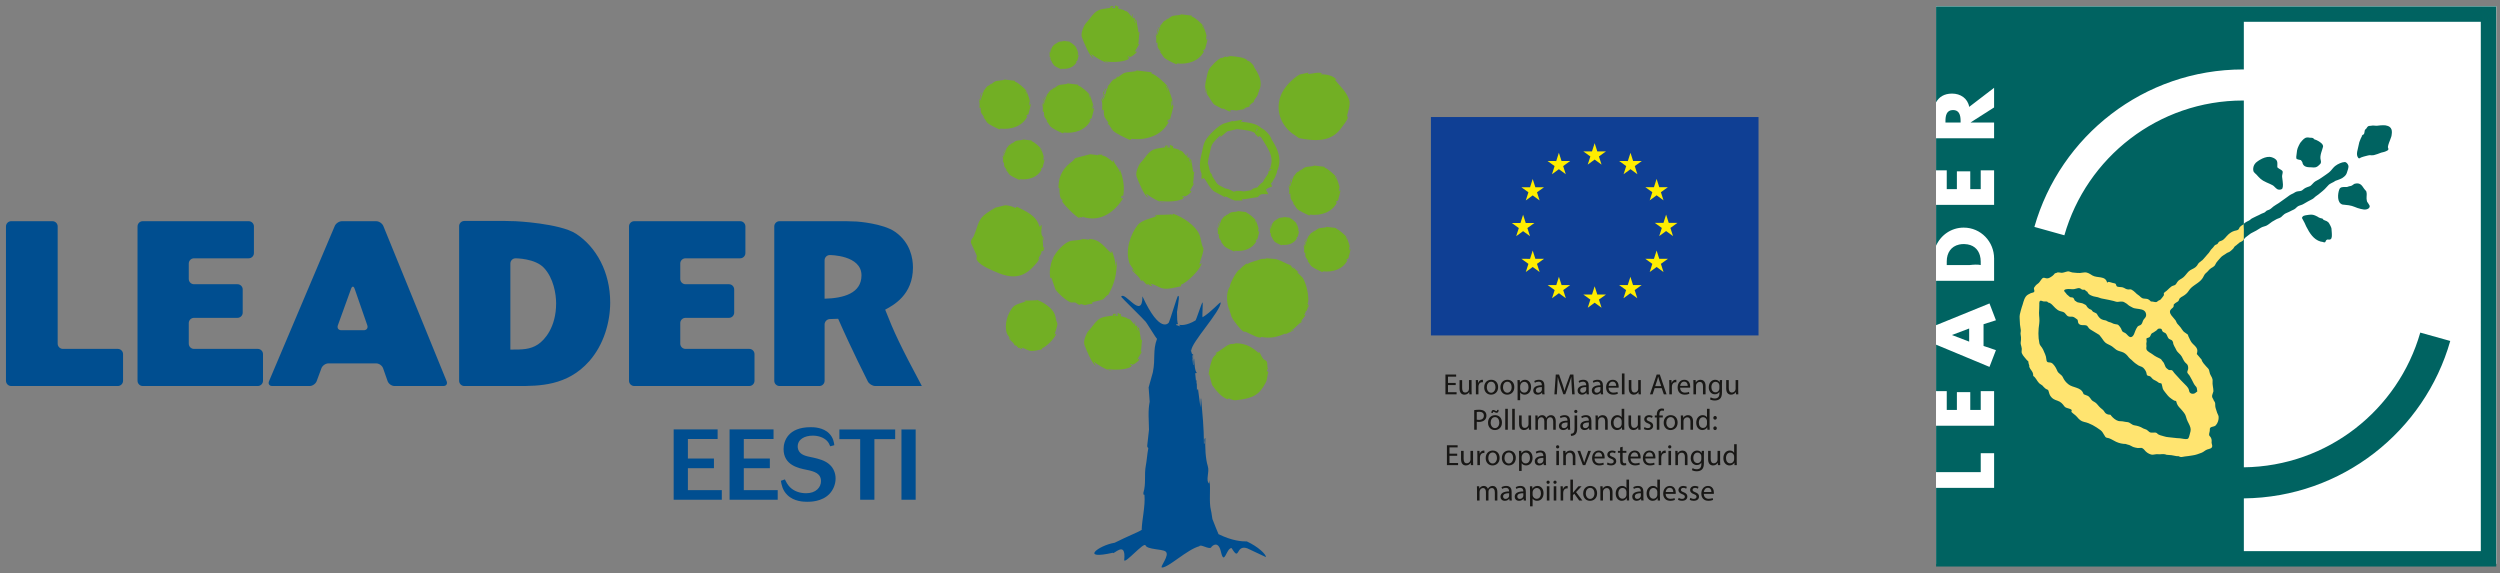 <svg clip-rule="evenodd" fill-rule="evenodd" stroke-linejoin="round" stroke-miterlimit="2" viewBox="0 0 388 89" xmlns="http://www.w3.org/2000/svg"><rect x="0" y="0" width="388" height="89" fill="#808080" stroke="none"/><path d="m300.48.992h86.934v86.514h-86.934z" fill="#fff"/><path d="m300.48.992h86.933v86.513h-86.933z" fill="#fff"/><g fill-rule="nonzero"><path d="m307.408 41.137v-.549c0-.334-.044-.655-.13-.955-.283-.983-1.047-1.711-2.39-1.752-.039-.001-.076-.005-.117-.005-.256 0-.495.029-.717.078-1.235.275-1.919 1.274-1.919 2.609v.574h3.544c.647-.069 1.265-.112 1.729 0m-5.473-22.124h2.349v-.237c0-.436-.046-.899-.251-1.232-.172-.28-.456-.468-.923-.468-1.025 0-1.175.9-1.175 1.7zm3.678 31.969-2.641 1v.025l2.641 1.012z" fill="#006361"/><path d="m387.414 87.925v-86.934h-86.934v14.897c.444-.833 1.251-1.362 2.479-1.362 1.3 0 2.425.725 2.662 2.062l3.862-2.961v3.049l-3.625 2.312v.025h3.625v2.449h-9.003v4.976h1.655v2.911h1.574v-2.762h2.075v2.762h1.624v-2.911h2.075v5.36h-9.003v6.339c.732-1.65 2.352-2.811 4.292-2.811 2.649 0 4.711 2.175 4.711 4.786v3.474h-9.003v6.887l8.286-3.378 1.003 2.612-1.924.612v3.374l1.924.65-1.003 2.6-8.286-3.45v7.217h1.655v2.912h1.574v-2.762h2.075v2.762h1.624v-2.912h2.075v5.361h-9.003v7.201h6.928v-2.937h2.075v5.386h-9.003v12.204zm-2.391-2.39h-36.777v-8.186c15.238-.159 28.051-10.434 32.034-24.431l-4.654-1.299c-3.418 11.964-14.357 20.749-27.38 20.908v-35.375c.101-.123.23-.311.427-.43.204-.123.399-.341.658-.497.253-.152.554-.267.828-.431.25-.15.497-.31.741-.455.299-.178.668-.204.918-.351.414-.243.68-.508.8-.568.194-.097.426-.262.662-.382.387-.195.403-.121.75-.344.179-.16.335-.342.522-.473.22-.153.492-.215.719-.342.256-.144.523-.255.784-.385.235-.118.397-.378.63-.502.26-.139.581-.173.832-.341.225-.151 1.13-.638 1.338-.737.243-.116.408-.356.623-.491.245-.154.455-.334.673-.513.222-.181.443-.354.649-.561.185-.186.337-.347.518-.554.323-.377.76-.428 1.147-.731.181-.046.516-.194.769-.288.236-.088.332-.168.536-.327.198-.154.365-.342.448-.589.12-.369.328-.874.248-1.165-.077-.282-.359-.565-.552-.548-.299.023-.494.08-.749.189-.271.117-.515.243-.745.428-.253.203-.442.463-.66.711s-.507.455-.774.633c-.578.385-.894.638-1.065.719-.437.206-.744.399-.925.616-.174.209-.191.193-.382.382-.105.104-.486.18-.8.338-.262.132-.462.353-.56.405-.233.127-.552.084-.823.169-.265.084-.411.251-.671.35-.26.098-.634.373-.848.54-.211.164-1.017.73-1.25.892-.264.183-.564.321-.822.527-.254.203-.493.483-.847.571-.309.096-.168.088-.51.344-.119.089-.358.126-.544.232-.346.196-.359.179-.72.352-.311.149-.306.16-.619.305-.327.153-.254.215-.569.39-.269.149-.31.132-.566.303-.128.085-.105.068-.197.191-.008.011-.015.017-.022.026v-19.156c-.038-.001-.075-.003-.113-.003-13.181 0-24.29 8.842-27.739 20.916l-4.654-1.299c4.015-14.108 16.997-24.439 32.393-24.439.038 0 .075.001.113.001v-7.398h36.777zm-13.847-64.543c.05-.254.064-.527.007-.839-.061-.202-.167-.346-.3-.453-.077-.055-.159-.102-.248-.138-.11-.044-.233-.075-.363-.097-.032-.004-.064-.011-.097-.014-.003 0-.006 0-.01-.001-.227-.02-.477-.011-.737.008-.159.017-.319.038-.483.053-.281.026-.407-.036-.678-.031-.139.002-.434.081-.568.064-.305.039-.358.334-.465.427-.039.035-.078.067-.113.101-.026.025-.05.053-.07.083-.003.005-.006.009-.008.014-.016.025-.027.055-.036.086-.023.095-.049.406-.125.564-.083.066-.361.15-.336.382-.181.266-.256.59-.385.873-.225 1.229-.607 1.876-.136 2.464.188.13.25-.064.488-.13.118-.039.235-.08.349-.113.196-.056.392-.103.586-.151.531-.151.386.028.974-.067.032-.006.558-.175.59-.18.02-.003.52-.203.54-.205.203-.029.707-.16.976-.334.3-.194.06-.393.074-.521.004-.049.008-.097.016-.144.009-.052.023-.102.037-.153.005-.023.01-.046.016-.069.003-.008.006-.016.008-.025.117-.415.319-.791.44-1.214.022-.079.042-.158.057-.24m-5.043 7.519c-.194-.065-.419-.071-.75.028-.258.152-.368.335-.721.357-.146.01-.337.144-.492.128-.503-.016-.997-.036-1.122.404-.235.624-.388 2.064.515 2.322.149.014.291.029.432.046.188.016.372.033.546.062.163.027.32.064.473.105.218.048.466.184.881.324.285.096.73.21.976.231.606.052.932-.266.903-.514v-.006c-.005-.031-.027-.112-.029-.117-.013-.041-.08-.129-.085-.139-.121-.226-.256-.395-.275-.406-.011-.006-.136-.375-.087-.894.003-.043.006-.083.009-.126.018-.216.006-.252-.025-.444 0-.002-.025-.151-.026-.154-.056-.034-.059-.106-.107-.15-.015-.014-.031-.028-.045-.043-.022-.022-.043-.046-.063-.069-.12-.137-.224-.295-.33-.449-.151-.219-.317-.409-.578-.496m-5.596-5.744c.041-.191-.153-.436-.17-.452-.15-.139-.297-.261-.482-.375-.192-.119-.425-.23-.751-.339-.069-.207-.32-.225-.6-.221-.121.002-.435-.123-.746.026-.316.152-.63.579-.754.72-.067.075-.478.821-.53 1.207-.06.453-.121.94-.126 1.003-.011.165.006.299.099.356.103.053.349.111.618.156.128.198.259.284.259.485.099.298.276.453.529.542.238.084.523.096.834.096.101 0 .466.06.715-.019.29-.091.469-.329.586-.424.044-.036.084-.078.118-.126.081-.127.111-.306.033-.581-.189-.658.256-1.538.368-2.054m-6.318 6.496c.074-.156.096-.374.092-.62-.007-.163-.024-.338-.044-.518-.031-.227-.073-.459-.086-.683-.009-.16.005-.179.028-.325.006-.066.1-.376.052-.513s-.244-.239-.303-.28c-.173-.105-.356-.196-.485-.321-.097-.095.051-.642-.086-.992-.136-.35-.557-.502-.685-.556-.147-.061-.301-.097-.461-.108-.491-.025-1.027.175-1.506.46-.032.019-.064.037-.095.057-.074.046-.146.093-.216.142-.006.005-.012.01-.019.014-.103.074-.2.151-.293.228-.088.076-.291.335-.372.636-.086.318-.045.68.052.806.106.139.24.263.382.382.156.124.499.647 1.056.97.713.414 1.485.6 1.747.925.041.044.348.363.539.436.271.103.637-.001.703-.14m7.674 7.475c.017-.157.014-.344.003-.539-.021-.244-.051-.501-.054-.737-.008-.174-.371-.853-.483-.957-.205-.176-.246-.18-.605-.323-.007-.002-.012-.005-.018-.007-.033-.013-.071-.025-.105-.038-.051-.018-.013-.05-.069-.069-.051-.128-.169-.17-.282-.18-.148-.011-.292-.081-.437-.154-.026-.027-.172-.109-.205-.128-.132-.071-.49-.255-.797-.283-.314-.028-.756.055-1.016.094-.2.029-.366.093-.475.231-.003.004-.006.007-.008.01-.035.047-.064.101-.086.165.135.247.283.504.417.776.088.182.169.371.253.559.521 1.024 1.143 2.02 2.214 2.332.11.026.224.046.342.062.645.258.254-.254.77-.383.464.103.606-.096.641-.431" fill="#006361"/><path d="m348.237 34.796c-.161.081-.473.28-.592.413-.126.142-.14.355-.306.456-.164.1-.38.113-.562.168-.364.109-.693.327-.97.584-.312.288-.571.728-.961.908-.171.079-.446.122-.54.297-.101.187-.152.272-.358.334-.225.067-.328.248-.458.427-.122.168-.318.3-.42.479-.136.239-.339.501-.552.709-.147.143-.243.328-.395.459s-.269.367-.456.446c-.168.171-.424.283-.534.5-.094.182-.209.331-.362.468-.322.286-.769.369-1.086.677-.305.295-.515.66-.846.934-.311.257-.693.36-.926.718-.109.168-.196.377-.383.475-.192.1-.396.095-.562.242-.189.167-.393.316-.562.504-.165.186-.401.291-.564.478-.07.184.082.259-.064.442-.147.184-.272.386-.439.554-.068.068-.153.122-.246.148-.134.039-.183.098-.29.193-.185.162-.497.025-.726-.002-.085-.009-.171-.015-.257-.015-.038.001-.059-.096-.096-.096-.088-.087-.175-.158-.282-.22-.334-.196-.711-.039-1.032-.239-.148-.091-.268-.22-.396-.336-.129-.116-.291-.188-.414-.308-.198-.193-.731-.747-1.031-.684-.367.076-.612-.048-.924-.229-.316-.184-.67-.081-1.005-.185-.319-.099-.107-.48-.493-.526-.197-.024-.374-.094-.563-.15-.125-.036-.253-.065-.384-.07-.07.007-.104.117-.176.117-.248-1.122-1.55-.663-2.296-1.12-.382-.234-.706-.491-1.186-.471-.243.009-.481.074-.722.092-.296.022-.59-.028-.885-.051-.243-.019-.425-.03-.65-.13-.254-.112-.374-.075-.631-.003-.209.059-.49.159-.708.154-.214-.005-.554-.13-.719-.012-.067.047-.157.051-.234.07-.111.028-.153.127-.222.209-.153.181-.333.297-.532.419-.207.127-.415.217-.661.167-.218-.044-.431-.166-.609.01-.304.299-.393.657-.781.893-.182.11-.328.308-.451.483-.189.27.054.388-.022.654.066.166-.432.216-.524.263-.292.148-.594.26-.787.536-.361.515-.408 1.104-.635 1.671-.107.359-.21.726-.289 1.092-.088.403.008.856.004 1.266-.003.407.107.777.143 1.181.021.239-.077.449-.026.684.064.294.066.544.052.845-.011.228-.077.432-.028.66.052.237.135.459.155.702.018.208-.072.468 0 .668.091.226.226.423.385.606.128.148.249.305.379.453.076.088.161.169.254.24 0 .116.019.231.05.343.027.097.064.193.095.289.027.066-.032.135-.004.201.1.242.19.385.356.595.112.141.208.337.24.515.018.102.022.206.022.309.094.057.178.131.25.214.321.37.481.862.941 1.106.205.109.276.202.428.382.115.136.342.332.513.385.194.062.223.152.27.34.066.262.144.502.298.728.269.39.612.533 1.052.681.516.174.779.455 1.086.889.159.225.523.264.771.358.104.04.247.08.328.162.121.124-.075.213.009.357.275.285.628.473.879.786.286.357.605.644 1.062.742.957.203 1.749.701 2.532 1.265.269.194.405.448.569.728.069.116.136.236.217.345.114.154.389.134.56.198.394.146.716.374 1.096.552.457.212.981.335 1.486.335.177.089.391.106.576.173.236.086.436.251.675.323.209.064.424.11.642.137.181.022.342-.044.521-.024.319.036.499.342.705.554.244.251.735.522 1.085.505.25-.012.48-.096.733-.082.174.009.332.03.503.007.26-.034.663-.037.902.087.519.012 1.026.087 1.53.205.128.03.255-.011.377.02.091.063.193.108.304.12.215.023.42-.073.633-.085.402-.022.796-.114 1.198-.166.51-.066.922-.235 1.4-.411.328-.121.553-.402.894-.512.329-.108.809-.134.75-.619-.012-.099-.041-.197-.071-.291-.048-.147-.018-.228-.012-.378.009-.231-.045-.44-.174-.632-.055-.082-.248-.252-.224-.364-.004-.271.135-.532.111-.797-.05-.546.632-.35.928-.668.308-.333.479-.868.44-1.319-.019-.219-.155-.411-.229-.613-.088-.24-.156-.493-.235-.736-.082-.252-.05-.484-.073-.742-.023-.264-.265-.411-.304-.66-.351-.466-.088-.725.034-1.212 0-.507-.185-1.025-.132-1.532.055-.512-.216-.725-.398-1.164-.08-.194-.082-.41-.154-.607-.083-.227-.284-.36-.431-.54-.267-.325-.632-.643-.722-1.067-.156-.2-.325-.39-.493-.58-.085-.097-.169-.194-.252-.292.041-.153.078-.31.086-.47.022-.464-.38-.801-.69-1.094-.357-.337-.459-.715-.681-1.14-.045-.086-.077-.178-.077-.277-.09-.061-.177-.126-.261-.195-.162-.132-.332-.205-.475-.369-.147-.17-.26-.366-.392-.549-.156-.218-.355-.397-.527-.602-.131-.156-.161-.34-.267-.508-.148-.184-.292-.371-.452-.544-.24-.261-.585-.693-.356-1.077.167-.28.574-.366.504-.763-.071-.149.589-.528.687-.583.112-.062.151-.36.267-.482.133-.14.308-.225.473-.319.376-.216.697-.485.926-.858.431-.703 1.276-1.014 1.846-1.59.272-.275.398-.514.57-.857.093-.183.304-.327.446-.469.131-.131.246-.277.377-.407.285-.282.709-.337.874-.738.164-.398.538-.714.804-1.05.243-.307.622-.448.925-.687.159-.125.384-.15.543-.278.167-.134.373-.296.512-.458.079-.092.12-.21.196-.301.079-.094.202-.146.296-.224.093-.078.136-.151.252-.209.095-.048.153-.177.248-.208.179-.076.547-.255.626-.45.035-.09.016-.221.017-.314.003-.409.005-.818.006-1.227 0-.07-.055-.823-.007-.847m-27.291 10.059c.434-.015.83.111 1.244-.054.169-.066.476-.13.649-.05.088.041.158.111.241.162.135.083.277.045.425.05.197.007.123.213.312.241.149.024.172.173.244.286.174.278.574.413.871.506.291.091.582.083.86.206.255.114.552.154.823.207.475.093.939.179 1.407.299.195.051.505.184.709.138.216-.048.465-.053.683-.032.214.021.311.133.496.225.258.128.423.384.704.504.219.094.363.229.598.289.464.117 1.116.094 1.524.357.266.172.389.531.331.846-.051.273-.368.468-.467.726-.088.228-.162.566-.404.691-.156.079-.353.11-.463.26-.146.202-.231.396-.332.622-.158.355-.21.808-.608.967-.374.15-.692-.49-.993-.635-.136-.066-.331-.132-.425-.259-.082-.111-.119-.292-.188-.417-.102-.183-.226-.359-.375-.508-.142-.144-.278-.132-.462-.162-.23-.039-.386-.076-.593-.197-.197-.115-.413-.119-.61-.218-.154-.077-.256-.173-.433-.194-.176-.02-.355-.074-.518-.143-.322-.135-.573-.484-.723-.786-.135-.273-.535-.263-.708-.47-.115-.138-.153-.244-.34-.296-.193-.054-.305-.181-.447-.317-.117-.111-.175-.342-.331-.402-.226-.087-.364-.227-.611-.259-.181-.023-.368-.082-.551-.111-.2-.033-.253-.182-.416-.234-.12-.037-.147-.324-.279-.444-.112-.102-.262-.104-.404-.11-.172-.009-.272-.191-.406-.275-.17-.108-.245-.214-.358-.377-.085-.121-.331-.282-.249-.451.067-.137.435-.175.573-.181m4.86 7.12c.267.299.465.615.699.935.279.381.644.508 1.049.708.332.164.596.466.898.67.318.215.768.255 1.114.427.341.17.582.438.807.738.118.156.28.271.43.395.194.159.341.357.55.5.176.119.347.254.528.366.178.11.378.142.561.233.28.14.519.507.642.784.058.13.044.27.093.401.083.218.236.184.418.236.177.05.292.209.404.343.164.195.374.284.598.392.163.078.285.188.431.29.152.105.403.036.458.186.08.22.096.458.164.682.069.225.217.412.36.596.261.332.563.752.926.981.163.103.303.24.48.32.098.044.204.067.311.067.039.156.084.31.144.458.174.432.525.674.803 1.03.144.185.309.357.426.562.142.251.191.527.287.795.16.451.465.866.574 1.33.084.359-.025.717-.127 1.06-.055.187-.122.602-.346.662-.331.087-.792-.072-1.137-.096-.351-.024-.706-.032-1.054-.091-.466-.079-1.009-.06-1.451-.22-.357-.128-.843-.162-1.086-.486-.333-.249-.839.074-1.196-.197-.146-.11-.265-.258-.427-.347-.179-.099-.392-.115-.567-.227-.363-.233-.856-.387-1.299-.446-.435-.057-.665-.456-1.079-.5-.229-.023-.458-.052-.683-.104-.25-.058-.515-.008-.763-.08-.406-.118-.814-.473-1.078-.793-.108-.131-.073-.18-.252-.178-.109 0-.217-.017-.32-.053-.202-.07-.37-.196-.478-.38-.168-.287-.351-.4-.599-.605-.279-.231-.466-.538-.727-.773-.138-.126-.316-.195-.472-.295-.17-.108-.277-.264-.389-.427-.125-.184-.253-.312-.456-.407-.115-.053-.232-.099-.353-.137-.225-.071-.229-.054-.315-.269-.383-.954-1.614-.8-2.312-1.384-.404-.337-.625-.615-.846-1.09-.194-.42-.677-.543-.855-.965-.175-.414-.339-.726-.654-1.059-.152-.16-.278-.231-.496-.255-.254-.028-.453-.002-.516-.283-.047-.209-.054-.424-.101-.633-.055-.245-.181-.48-.277-.712-.097-.233-.183-.467-.334-.672-.157-.214-.344-.406-.401-.672-.217-1.01-.181-2.088-.021-3.105.082-.518-.039-1.092-.038-1.619.002-.439.066-.871.046-1.309-.011-.258-.028-.68.347-.567.159.048.276.112.446.105.163-.005.483-.054.552.153.509.072.791.544 1.142.867.201.184.428.371.69.459.255.087.562.104.767.296.161.151.265.359.45.485.239.165.545.052.811.113.25.058.451.274.665.404.169.104.074.455.225.646.307.39.839.157 1.239.31.15.058.252.288.351.403.087.101.187.177.299.245.441.268.88.536 1.32.803m11.454 1.142c0 .415.334.807.489 1.174.174.412.633.65.855 1.046.168.298.28.612.502.879.106.129.26.219.356.353.144.201.17.512.127.748-.029.164-.182.371-.101.539s.244.292.339.454c.248.422.464.85.683 1.285.093.187.221.289.346.448.14.178.099.391.15.598.041.166-.018.121-.144.225-.076.062-.149.136-.239.179-.2.095-.47.102-.655-.028-.183-.128-.203-.282-.245-.486-.042-.21-.203-.441-.347-.594-.307-.331-.638-.648-.954-.971-.278-.285-.506-.596-.795-.875-.135-.128-.27-.314-.375-.469-.184-.271-.308-.152-.583-.181-.11-.012-.303-.206-.397-.273-.172-.122-.232-.342-.308-.528-.083-.206-.143-.373-.304-.531-.15-.147-.182-.333-.384-.431-.411-.199-.827-.386-1.185-.675-.286-.23-.833-.419-.959-.791-.042-.122-.025-.259-.004-.384.036-.211-.055-.431 0-.637.04-.151.041-.253.016-.405-.036-.222-.04-.303.184-.347.372-.073.379-.26.526-.563.078-.16.234-.202.378-.284.15-.086.289-.203.438-.294.095-.059.142-.165.228-.233.117-.091.321-.073.456-.05.188.033.163.25.263.397.102.15.272.179.419.265.271.157.321.57.496.81.121.165.316.195.485.288.13.072.181.217.243.342" fill="#ffe470"/><path d="m209.608 38.738h-.028v-.055c-.008.055-.019.109-.027.163v-.246c-.107.098-.091.226-.165.301v-.492c.009-.037.018-.073.028-.109h.055v.3c.19-.164-.393-1.499-.466-1.809-.019-.008-.037-.016-.056-.026.037.163.073.328.11.492h-.027c-.033-.117-.084-.304-.166-.383.044-.117-.043-.076.083-.109v-.028c-.204-.24-1.072-1.083-1.588-1.232.015-.076-.003-.031.053-.111l-1.56-.19c.094.16-.927.111-1.261.274-.213.104-.425.306-.655.465.036-.056.073-.109.108-.165-.081.056-.165.109-.247.165.028-.01.055-.018.082-.028-.159.206-.226.112-.383.248-.22.192-.354.485-.575.684h.082c-.277.457-.289 1.124-.575 1.37v.055c-.018-.018-.037-.037-.054-.055.099-.21.2-.42.3-.63-.085.005-.038.016-.109-.028.01-.22.09-.364.246-.438-.018-.036-.035-.073-.054-.11-.055.154-.264.408-.275.438.028.092.057.183.083.274-.083.147-.166.294-.245.439.12.262.075.567.079 1.041.02.01.039.017.056.027.037-.027.074-.055.11-.082-.024.938.155.802.467 1.342-.058.07-.059.042-.084.164.086-.015.018.03.084-.027.106.101.324.517.464.657.273.274 1.206.725 1.7.933.151-.027.088.014.108-.111 1.558.185 3.118-.329 3.807-1.698-.071-.053-.069-.048-.164-.027.028-.055.056-.108.083-.166.012-.032.157-.074.219-.081.13-.505.295-1.046.357-1.396m-.54-20.794c.141-.652.572-1.704.316-2.456-.467-1.374-1.476-2.148-2.258-3.17.106.026.211.052.316.08v-.04c-.61-.692-1.664-.837-2.535-.832v-.039c.092-.028.184-.055.276-.08v-.039c-.611-.244-1.546.108-2.178.119.027-.066.053-.133.079-.197h-.117c-.426.091-.847.183-1.269.276-1.109.641-2.467 2.019-2.933 3.288-1.027 2.802.553 5.147 2.219 6.141.199.145.398.291.595.436 2.745.54 5.131.579 6.656-1.664.267-.393.836-1.022.95-1.506-.038-.105-.079-.211-.117-.317m-10.497 6.989c0-1.303-.657-2.403-1.24-3.341-.043-.11-.115-.296-.115-.296-.108-.277-.819-1.148-1.45-1.413-.7-.706-1.987-.879-3.188-1.001.107-.106.305-.305.305-.305s-1.086.184-1.539.259c.006-.009.043-.085.043-.085l-1.326.386c-.93.238-2.707 2.045-3.06 2.829-.213.475-.293.872-.369 1.255l-.097.44c-.17.68-.311 1.374-.311 2.024 0 .452.088.876.26 1.267v.822s.19-.062.378-.127c.182.208.344.461.51.738.27.45.551.915.998 1.274l.045.036 1.678.891s.076-.088.097-.113l-.006.011c.102.016.399.17.576.261.528.273.979.504 1.405.333l-.228.044h.906s-.046-.137-.078-.232c.123.01.39.029.39.029.045-.004 1.869-.303 1.869-.303l.193-.031s.305-.306.356-.357c.102-.026.196-.063.294-.102h.991s-.25-.444-.389-.694c.145-.13.283-.231.399-.275l.567-.216s-.107-.279-.181-.465c.034-.054.075-.109.114-.164.004.011.026.094.026.094s.125-.25.219-.439c.168-.239.337-.521.425-.857.009-.016.056-.11.056-.11.088-.181.115-.384.133-.588.004.001.053.01.053.01.205-.524.291-1.021.291-1.489m-2.141 3.019.261-.021.01.016c-.133.003-.271.005-.271.005m-6.759-8.495s-.006.031-.011.059l-.013-.016zm5.366.529c.062 0 .101.001.195.003-.097.157-.147.237-.262.428.031-.193.045-.287.067-.431m.286-.196c-.094.009-.184.033-.266.076.002-.01.009-.059.009-.06.04-.001.14-.009.257-.016m2.03 5.15c0 .333-.061.678-.203 1.038 0 0 .116.017.151.021-.106.063-.271.159-.271.159.008.034.015.076.015.12 0 .06-.012.123-.04.182 0 0 .177.016.287.026-.187.038-.412.087-.412.087.003.024.003.051.003.076 0 .254-.158.483-.406.819-.174.237-.342.486-.458.774-.414.277-.736.656-.876.84-.018.005-.064.018-.064.018-.335.072-.676.155-.903.424-.515.084-1.059.173-1.12.184-.029-.003-.203-.027-.203-.027-.361-.053-.857-.128-1.271.037 0 0-.079.031-.092.035-.059-.03-.125-.06-.173-.087-.335-.173-.652-.337-.945-.381 0 0-.157-.026-.202-.032-.16-.086-.937-.498-1.06-.563-.269-.225-.48-.567-.698-.932-.105-.175-.212-.351-.328-.522.019-.008.096-.032.096-.032s-.217-.292-.362-.485c-.051-.211-.303-1.258-.303-1.258s-.055.006-.063.007c.032-.567.17-1.153.261-1.512l.109-.495c.069-.348.13-.647.287-.997.142-.314.76-.992 1.335-1.507-.019.121-.048.321-.048.321s1.049-.862 1.081-.888c.248-.058.603-.139.603-.139s.738-.174.898-.21c.093.009.216.021.216.021.911.09 2.115.222 2.616.615-.005.01-.047.076-.047.076l.52.521s.097-.093.191-.184c.09.075.191.169.291.272.116.188.474.772.474.772.55.883 1.114 1.79 1.114 2.806m.087 1.357c-.087.052-.242.145-.242.145s-.048-.11-.086-.193c.019.003.191.028.328.048m-2.866-15.999c.024.008.049.017.076.025-.075-.191-.842-1.055-1.054-.85-.029-.026-.053-.05-.079-.077.026.01.05.017.079.027.016-.01.033-.017.05-.027-.499-.521-1.696-.596-2.652-.695-.258.06-.515.121-.771.179.041-.04.084-.085.128-.126-.303.05-.492.144-.721.282-.015-.061 0-.036.025-.104-.562.146-1.833 1.428-2.059 1.932-.205.457-.23.817-.335 1.236-.186.747-.389 1.706-.026 2.368v.053c.026-.01.052-.018.077-.027-.176-.238-.211-.663-.206-1.003.094.394.189.789.284 1.183-.025-.008-.051-.016-.078-.025.473.466.69 1.202 1.211 1.623.42.221.84.446 1.262.668h.025c-.035-.043-.069-.085-.104-.129.351.056 1.057.583 1.288.489h.051c-.035-.106-.066-.132-.155-.18.307-.12.838.041 1.004.027.473-.079.944-.155 1.418-.231.007-.011.015-.019.024-.027v-.025h-.256v-.027c.129-.166.643-.166.875-.309h.051c-.06-.105-.01-.05-.154-.052.185-.24.492-.553.798-.668-.045-.082.012-.031-.076-.053.165-.5.803-.903.719-1.57.018.059.036.121.052.179.1-.198.092-.411.052-.564.052.052.044.045.051.154h.026c.58-1.471-.286-2.646-.9-3.656m-7.552-2.636c.143-.556.325-1.155.396-1.542h-.033v-.061c-.009.061-.019.121-.03.182v-.271c-.118.107-.099.251-.181.332v-.545c.009-.041.02-.081.032-.122h.059v.335c.212-.181-.433-1.657-.515-1.998-.02-.01-.04-.021-.06-.03.04.181.08.363.12.545h-.03c-.034-.13-.093-.339-.181-.425.048-.13-.05-.083.091-.12v-.03c-.228-.265-1.185-1.199-1.755-1.363.014-.082-.002-.034.06-.121l-1.726-.211c.105.178-1.023.123-1.391.303-.235.115-.472.339-.726.514.042-.061.083-.121.12-.181-.089.06-.179.12-.271.181.031-.01.06-.02.092-.03-.178.227-.252.122-.423.272-.246.211-.393.537-.637.755h.09c-.305.505-.321 1.242-.634 1.514v.061c-.022-.021-.041-.041-.062-.061.11-.231.224-.463.333-.696-.096.004-.043.019-.121-.03.013-.244.099-.403.272-.485-.018-.04-.041-.081-.06-.121-.06.17-.29.449-.302.485.031.102.061.201.09.303-.09.162-.181.323-.27.483.133.29.082.626.089 1.15.019.01.043.021.061.031.041-.031.079-.062.12-.092-.024 1.038.173.887.516 1.483-.065.077-.067.046-.092.183.095-.017.02.033.092-.031.119.111.359.571.515.726.3.302 1.33.799 1.874 1.029.168-.029.099.017.122-.121 1.719.204 3.442-.366 4.205-1.876-.078-.059-.076-.053-.181-.031.029-.06.06-.121.09-.181.015-.037.174-.084.242-.092m-8.33 3.726c.022-.116-.003-.048.085-.167l-2.4-.296c.141.248-1.429.172-1.94.422-.33.159-.656.473-1.01.716.054-.084.111-.168.169-.252-.129.084-.254.168-.381.252.042-.015.086-.029.127-.043-.245.318-.348.171-.591.379-.339.295-.544.748-.884 1.055h.126c-.425.701-.446 1.728-.884 2.105v.085c-.029-.028-.056-.057-.085-.085.154-.323.31-.646.464-.968-.136.006-.057.027-.169-.043.018-.337.138-.561.38-.673-.028-.056-.057-.113-.084-.169-.084.236-.406.624-.422.674.042.141.085.281.126.422-.126.224-.252.449-.379.674.188.402.117.871.127 1.6.028.014.055.028.082.042.058-.042.114-.083.17-.126-.036 1.444.239 1.233.717 2.065-.089.106-.091.061-.126.252.131-.024.027.047.126-.042.167.155.501.794.715 1.012.419.42 1.853 1.111 2.613 1.432.235-.04.138.023.168-.169 2.396.284 4.796-.507 5.857-2.612-.111-.081-.104-.072-.253-.042.043-.085.085-.169.127-.253.02-.051.241-.117.337-.127.198-.776.452-1.608.547-2.147h-.041v-.085c-.014.085-.03.168-.044.252v-.379c-.164.151-.136.35-.252.465v-.759c.014-.057.03-.113.042-.169h.086v.463c.295-.251-.605-2.305-.717-2.779-.03-.015-.057-.029-.085-.044.055.254.113.506.169.758h-.042c-.05-.18-.131-.469-.253-.589.066-.182-.068-.119.126-.169v-.041c-.314-.369-1.65-1.667-2.444-1.897m-2.035-4.533c.142-.717.064-1.084.216-1.901-.053.037-.108.073-.162.11-.108-.634-.217-1.268-.326-1.9-.091-.056-.182-.11-.271-.165.072.218.144.434.218.652-.275-.286-.256-.441-.218-.923-.21.136-.117.095-.273.055-.016.036-.036.073-.053.109v-.707h-.055c-.018.145-.036.29-.054.434-.475-.439-.578-.954-1.195-.923.036-.018.072-.036.109-.053-.109-.102-.645-.196-1.033-.326-.014-.22-.02-.146.056-.326-.405.052-.134-.077-.544-.163v.326c.038.036.073.072.108.108-.216-.018-.433-.036-.65-.055v-.053c.145-.105.091-.067.272-.054.018-.037.035-.073.052-.109-.089-.018-.181-.036-.27-.054-.307.051-.274.018-.218.27-1.743.303-2.055.084-3.313 1.792-.306.419-.648.678-.759.979.015-.025-.625 1.132-.38 1.792.273.739 1.189 3.016 1.792 3.258-.128-.218-.254-.435-.381-.652.941.643 1.67 1.158 2.987 1.52-.271-.107-.544-.216-.814-.324v-.055c.745.152 2.533.193 3.53-.273.232-.139.046-.176.27-.326-.109-.017-.218-.036-.325-.053.135-.143.073-.084.216-.11.107.034.074-.04.109.11.514-.116.747-.429 1.087-.706v-.217c-.091.035-.182.072-.271.107.235-.397.469-.796.706-1.194-.124-.106-.007-.044-.163 0m-9.455 2.575c.082-.316.185-.654.222-.874h-.017v-.035c-.005.035-.012.069-.017.103v-.154c-.068.062-.055.143-.103.19v-.309c.005-.025.01-.045.017-.069h.035v.188c.119-.102-.246-.939-.292-1.131-.01-.006-.023-.011-.033-.017.023.102.045.205.067.309h-.018c-.019-.074-.051-.192-.102-.24.028-.075-.026-.047.053-.069v-.018c-.129-.149-.671-.677-.996-.77.01-.048-.001-.021.035-.069l-.978-.12c.06.101-.579.071-.789.171-.133.065-.266.192-.41.291.022-.033.047-.068.069-.103-.052.035-.104.07-.154.103.016-.006.035-.011.05-.016-.099.127-.142.069-.239.154-.138.119-.221.303-.36.429h.052c-.175.285-.183.703-.36.857v.034c-.012-.013-.024-.023-.035-.034.063-.131.126-.263.188-.394-.054.003-.024.008-.067-.018.005-.138.055-.228.154-.275-.011-.022-.024-.045-.035-.067-.035.095-.164.254-.172.274.017.057.035.114.053.17-.053.093-.104.184-.155.275.076.164.048.355.051.652.012.005.022.011.035.017.022-.017.046-.035.069-.052-.015.587.096.503.289.841-.035.043-.035.026-.05.102.052-.01.011.019.05-.016.07.061.205.322.293.411.171.17.754.452 1.064.582.094-.016.054.01.066-.068.975.116 1.952-.207 2.386-1.062-.045-.036-.045-.03-.104-.018.016-.034.033-.069.049-.102.01-.022.099-.049.139-.053m-4.774 5.326h.09c-.306.505-.32 1.242-.634 1.515v.059c-.022-.02-.042-.04-.062-.059.111-.233.221-.465.334-.697-.098.005-.042.019-.121-.03.012-.244.097-.404.271-.483-.019-.041-.039-.082-.059-.122-.061.168-.292.449-.304.483.031.102.062.203.092.304-.092.161-.182.322-.272.484.133.288.083.626.09 1.15.02.009.039.02.06.03.041-.03.08-.061.122-.091-.026 1.037.171.886.514 1.483-.062.077-.065.046-.091.182.094-.017.02.034.091-.031.119.112.359.571.513.725.302.302 1.333.799 1.879 1.029.167-.028.096.018.12-.121 1.719.206 3.442-.363 4.206-1.875-.081-.059-.076-.053-.183-.03.03-.061.062-.122.091-.182.014-.037.173-.084.242-.091.143-.558.325-1.156.393-1.544h-.028v-.06c-.012.06-.022.121-.033.182v-.273c-.116.109-.097.252-.179.333v-.544c.009-.04.018-.081.028-.121h.062v.332c.213-.18-.434-1.656-.514-1.997-.02-.009-.043-.02-.062-.03.042.182.083.364.121.545h-.03c-.034-.13-.093-.338-.181-.423.047-.131-.049-.085.09-.122v-.031c-.228-.263-1.185-1.196-1.754-1.361.015-.083-.002-.036.06-.119l-1.724-.213c.102.177-1.025.124-1.393.302-.235.116-.471.341-.726.516.04-.061.081-.122.122-.183-.092.061-.182.122-.273.183l.091-.031c-.176.227-.251.121-.425.271-.243.212-.39.538-.634.756m-.846 8.307c-.015-.008-.033-.017-.049-.026.034.149.066.295.099.443h-.024c-.03-.105-.077-.276-.148-.344.04-.105-.039-.068.073-.099v-.023c-.183-.214-.958-.969-1.419-1.102.012-.069-.002-.028.049-.098l-1.396-.172c.083.145-.828.1-1.124.245-.194.094-.383.277-.589.417.033-.049.064-.099.098-.148-.073.049-.147.099-.22.148.023-.007.049-.017.073-.024-.143.184-.202.098-.343.219-.198.171-.316.435-.514.612h.074c-.249.409-.26 1.005-.514 1.225v.049c-.017-.017-.034-.033-.049-.049.09-.188.179-.376.27-.564-.08.004-.035.016-.099-.023.01-.199.079-.327.22-.392l-.05-.099c-.048.137-.234.363-.244.392.026.083.049.163.074.245-.074.13-.146.261-.221.392.109.233.07.507.075.93.016.008.032.017.049.025.031-.025.064-.05.097-.073-.022.838.138.715.416 1.199-.051.062-.052.036-.073.146.075-.012.015.028.073-.024.097.09.291.462.416.587.244.244 1.078.646 1.518.833.135-.024.08.012.098-.098 1.392.165 2.786-.295 3.403-1.518-.065-.047-.061-.042-.148-.024.026-.049.049-.097.075-.147.011-.031.139-.068.194-.074.117-.451.264-.934.32-1.249h-.025v-.048c-.009.048-.017.098-.026.147v-.222c-.093.09-.079.204-.146.271v-.441c.008-.033.016-.066.025-.098h.048v.268c.173-.145-.35-1.339-.416-1.614m-1.982-5.281c.143-.559.326-1.158.393-1.544h-.029v-.061c-.011.061-.02.121-.032.181v-.271c-.116.108-.098.25-.18.333v-.546c.011-.04.021-.08.03-.12h.06v.333c.214-.182-.432-1.655-.514-1.998-.02-.009-.04-.02-.061-.029.041.181.081.363.121.545h-.029c-.036-.131-.093-.34-.183-.424.048-.133-.048-.085.091-.121v-.031c-.226-.264-1.184-1.197-1.754-1.361.014-.085-.002-.037.061-.121l-1.725-.212c.102.176-1.024.124-1.392.304-.237.114-.472.338-.726.512.039-.06.08-.121.121-.181-.092.06-.183.121-.273.181.03-.01.06-.019.09-.029-.175.226-.248.121-.422.272-.245.211-.391.537-.635.755h.09c-.306.507-.322 1.242-.635 1.514v.061c-.02-.02-.043-.04-.061-.061.112-.231.222-.464.332-.696-.096.005-.04.019-.121-.029.013-.245.101-.403.273-.485-.021-.041-.04-.081-.06-.121-.06.169-.292.448-.303.484.03.1.06.201.09.303-.09.161-.181.322-.273.483.135.289.087.626.092 1.15.02.01.039.019.06.03.041-.03.081-.061.121-.091-.025 1.037.173.887.516 1.484-.064.076-.066.045-.091.18.094-.016.019.035.091-.029.119.111.359.571.514.727.3.301 1.331.798 1.876 1.027.167-.028.098.018.121-.122 1.721.206 3.443-.362 4.205-1.875-.077-.059-.075-.053-.182-.03.031-.06.061-.121.092-.181.014-.037.172-.084.241-.09m-8.481 18.909c-.101.235-.568.608-.382 1.086.124.317.843 1.777.868 1.9.063.279-.149.385 0 .651.302.537.994.968 1.577 1.25 2.727 1.32 4.995 2.272 7.276-.272.415-.462.725-.742.869-1.249-.054.054-.109.109-.162.163.13-.534.511-.687.486-1.249h.272c.055-.181.111-.361.164-.544-.037-.034-.073-.071-.109-.108-.017.108-.035.218-.055.326-.035-.598-.071-1.194-.108-1.791h.054c.019.145.037.289.054.434.146-.093.065-.038.055-.164-.037-.482-.205-.396-.271-.597-.205-.617.031-1.018-.056-1.629-.216.109-.104.011-.107.218-.138.007-.064-.007-.217.054-.476-1.775-2.153-2.376-3.53-3.096l-.163.218c-.318-.171-1.036-.427-1.629-.435-.507.126-1.014.253-1.521.381-.412.247-.877.518-1.302.814-1.416.979-1.285 1.769-2.063 3.639m6.044 11.04c-.754.946-1.387 2.682-.851 4.111.197.297.396.593.593.891-.128-.09-.177-.115-.223-.298h-.037c-.024.025-.049.048-.073.073.264.403.754.623.926 1.113.126.007.054.044.147-.037.238.136.294.384.556.481.012-.038.025-.073.038-.111.148.111.224.212.444.259-.053-.164-.091-.153-.185-.259.534.061.845.379 1.297.481.578.133 1.235-.08 1.963-.222-.005-.094.004-.042-.037-.148.693-.254 2.052-1.595 2.222-2.297-.086.049-.172.098-.259.148.059-.36.557-1.49.407-1.778-.24-.459-.196-.911-.407-1.408-.406-.947-1.721-1.831-2.742-2.185-.036.012-.073.026-.111.036.014.05.024.099.038.148-.101-.11-.068-.117-.296-.148l.073.038c-.025.02-1.595.037-1.595.037-.021.024-.048.05-.071.073h.259c-.474.306-1.593.396-2.076 1.002m6.636-2.834c.436.665 1.661 1.77 2.423 2.055h.659c.215.084.502.351.657.369.138.018.098-.117.287-.123.192.056.384.108.573.165.372-.088.629-.19 1.152-.207-.033-.172.037-.034-.08-.163.262-.237 1.087-.276 1.643-.494.361-.143.497-.6.903-.74.971-1.755 1.361-3.195 1.313-5.505-.04.329-.08.658-.123.985h-.04c-.091-.84-.288-1.474-.534-2.176-.041-.028-.082-.055-.123-.083v.329c-1.037-.813-1.691-2.195-3.492-2.219.025.041.053.082.082.123l-1.028-.123c-.585.271-1.574.179-2.095.369-.854.311-2.143 1.639-2.588 2.712.136.076.014.039.165-.041-.015.057-.028.111-.042.164-.095-.02-.049-.008-.165-.081-.277.864-.54 1.816-.328 2.918.027.026.054.054.082.081.028-.041.056-.081.08-.124.208.602.413 1.205.619 1.809m9.95-18.594c.048.119.095.236.142.354-.047-.013-.094-.023-.142-.036-.135-.655-.713-.982-.916-1.729h-.107c.023.096.048.189.071.283-.515-.396-1.219-1.034-1.73-1.024.007-.094.005-.022.036-.142h-.636c-.022.013-.046.025-.069.037.056.042.038.024.061.058.046.007.079.012.079.012h-.071c-.007-.009-.004-.006-.008-.012-.25-.037-1.058-.157-1.261-.164-.765.199-1.531.399-2.294.599-.128.067-.228.322-.459.495-1.169.865-2.162 1.959-2.152 4.129.091.069.034.033.141.035-.016.574.067 1.842.459 1.764.027.229.045.137-.037.317.424.675 2.031 2.296 2.718 2.611-.012-.082-.022-.165-.034-.247.118.047.235.095.351.142.037-.047.071-.095.107-.142 2.824.96 5.107-.827 6.351-2.928-.081.023-.164.047-.247.07-.012-.047-.023-.095-.035-.141-.011.071-.023.141-.034.211-.068-.151-.03-.301.034-.422.043-.113.033.032.141-.107.039.127.029.104.106.177.302-1.488-.024-2.933-.458-4.164-.024-.012-.049-.024-.07-.036zm-5.051 25.43c.015-.024-.624 1.132-.379 1.793.273.74 1.191 3.018 1.794 3.256-.13-.215-.256-.434-.382-.649.941.642 1.667 1.157 2.987 1.519-.272-.108-.543-.217-.815-.326v-.053c.746.152 2.533.193 3.53-.273.231-.139.044-.176.27-.325-.109-.018-.217-.036-.326-.054.135-.143.073-.085.217-.11.106.035.074-.039.109.11.513-.116.747-.431 1.087-.706v-.219c-.091.038-.182.074-.272.109.235-.396.47-.796.705-1.192-.122-.109-.005-.046-.161 0 .142-.72.063-1.087.216-1.902-.055.037-.107.073-.163.107-.108-.632-.217-1.266-.325-1.9-.091-.054-.182-.109-.272-.162.073.216.145.435.217.652-.273-.287-.253-.44-.217-.923-.209.135-.116.095-.271.054-.018.035-.035.072-.056.109v-.707h-.054c-.017.146-.035.29-.053.435-.474-.441-.577-.955-1.195-.923.037-.019.073-.035.108-.055-.108-.1-.646-.194-1.03-.326-.017-.22-.024-.146.052-.326-.403.053-.131-.076-.542-.163v.326c.037.036.072.074.109.109-.218-.019-.435-.035-.653-.053v-.056c.147-.105.091-.065.273-.053.018-.037.035-.072.054-.11-.091-.018-.181-.035-.271-.054-.307.051-.274.019-.217.273-1.743.3-2.057.083-3.314 1.791-.306.418-.649.676-.76.977m15.914-27.081c.073.218.146.435.218.653-.274-.288-.254-.442-.218-.925-.208.136-.114.095-.272.054-.018.037-.035.073-.053.11v-.707h-.054c-.018.145-.037.29-.057.434-.472-.439-.574-.953-1.192-.922.035-.019.072-.037.109-.055-.109-.1-.645-.194-1.033-.326-.013-.219-.019-.144.054-.325-.402.052-.132-.078-.542-.164v.327c.036.035.072.072.109.109-.219-.018-.435-.037-.652-.055v-.054c.147-.105.091-.067.272-.055.018-.037.035-.072.053-.108-.09-.017-.179-.036-.271-.054-.308.051-.275.017-.218.271-1.742.301-2.056.082-3.312 1.792-.307.418-.65.677-.76.977.017-.025-.624 1.133-.38 1.792.274.74 1.189 3.019 1.791 3.259-.127-.217-.252-.435-.382-.652.944.643 1.669 1.159 2.99 1.52-.273-.107-.544-.217-.815-.325v-.054c.746.152 2.534.193 3.529-.271.232-.142.048-.179.271-.326-.107-.018-.216-.037-.324-.056.134-.141.071-.083.217-.108.105.032.072-.041.107.108.514-.115.746-.429 1.087-.705v-.216c-.091.035-.18.07-.272.107.236-.397.471-.797.706-1.194-.123-.107-.006-.045-.162 0 .143-.718.062-1.086.217-1.901-.055.035-.11.072-.162.109-.11-.633-.219-1.268-.327-1.901-.091-.055-.18-.108-.272-.163m-7.319 18.855c.347.198.43.563.816.706.018-.055.035-.109.053-.163.218.163.329.31.653.379-.08-.24-.136-.225-.272-.379.781.09 1.239.554 1.9.706.852.194 1.813-.117 2.879-.327-.008-.137.005-.063-.054-.216 1.016-.373 3.008-2.338 3.258-3.367-.127.073-.253.146-.381.218.087-.53.818-2.185.599-2.607-.351-.674-.287-1.336-.599-2.064-.596-1.391-2.519-2.686-4.019-3.203-.052.018-.109.036-.162.053.018.073.036.146.053.217-.145-.162-.096-.17-.433-.217.036.019.073.037.108.055-.038.029-2.336.055-2.336.055-.035.036-.071.073-.107.107h.38c-.693.448-2.334.58-3.041 1.466-1.109 1.389-2.035 3.931-1.25 6.027.291.437.581.871.869 1.305-.186-.132-.258-.166-.323-.435h-.057c-.036.037-.071.072-.106.111.384.588 1.106.912 1.356 1.627.185.011.078.066.216-.054m11.044 11.892c-.318.403-.728 2.11-.741 2.793.072-.071.038-.013.072-.143.151.566.305 1.131.456 1.697.69.977 1.518 1.946 2.439 2.224.107-.095.051-.022.07-.14.502.133.675.344 1.238.283 2.66-.292 3.591-.829 4.593-2.755.29-.562.188-1.096.389-1.591-.128-.18-.03-.149-.248-.107.047-.109.039-.144.034-.352.073.012.143.022.214.035-.257-.307-.065-.793-.214-1.166-.123-.316-.439-.288-.565-.46-.213-.29-.434-.708-.565-1.024-.168-.027-.042-.065-.177.07-.862-.744-1.812-1.478-3.533-1.483-.363.181-.658.033-.988.175-.736.322-1.346.987-2.12 1.308-.012.036-.024.071-.035.106.137-.036.106-.012.175-.106h.037c-.1.29-.36.423-.531.636m6.927-19.339v-.441c.006-.032.015-.065.023-.097h.05v.269c.172-.147-.352-1.341-.417-1.615-.016-.008-.032-.016-.047-.025.031.147.063.293.097.441h-.025c-.029-.105-.076-.274-.147-.343.038-.105-.04-.069.075-.098v-.023c-.186-.215-.961-.971-1.422-1.103.014-.067-.002-.029.049-.098l-1.395-.171c.084.143-.829.1-1.126.244-.191.094-.381.276-.589.416.034-.048.067-.097.099-.147-.073.05-.147.099-.219.147.024-.008.047-.016.072-.025-.141.184-.202.1-.341.222-.198.17-.316.432-.516.611h.073c-.246.408-.258 1.004-.514 1.224v.05c-.015-.018-.032-.033-.047-.05.088-.187.177-.375.268-.563-.076.005-.034.015-.096-.024.007-.198.079-.326.219-.392-.016-.032-.033-.065-.048-.098-.051.137-.235.364-.245.392.025.08.047.162.074.244-.074.132-.149.262-.224.393.11.233.071.507.075.929.016.009.033.017.051.026.031-.026.065-.051.098-.073-.024.838.138.715.415 1.198-.05.062-.052.036-.074.147.076-.013.015.027.074-.025.096.091.289.462.417.588.242.245 1.078.647 1.517.832.135-.023.081.013.098-.097 1.391.164 2.786-.295 3.402-1.519-.065-.047-.061-.043-.145-.024.021-.049.047-.098.072-.147.012-.03.14-.068.197-.073.114-.453.262-.935.318-1.249h-.026v-.048c-.007.048-.016.098-.023.147v-.221c-.097.088-.081.202-.147.269m3.23-2.209c-.134.066-.267.192-.413.293.025-.036.047-.071.069-.105-.052.034-.101.069-.154.105.019-.008.035-.013.053-.017-.102.126-.144.067-.242.152-.137.12-.22.304-.359.429h.05c-.17.286-.181.703-.359.858v.034c-.012-.012-.023-.024-.034-.034.062-.132.126-.264.188-.394-.053.003-.023.01-.067-.018.005-.139.052-.229.152-.275-.012-.022-.021-.045-.034-.068-.033.096-.163.255-.171.275.018.056.034.114.053.17-.053.092-.103.183-.155.276.076.163.048.353.052.65.01.006.021.011.033.017.023-.017.045-.034.07-.051-.016.587.096.502.289.84-.034.044-.036.026-.051.103.055-.009.012.019.051-.017.07.063.206.323.292.411.171.17.754.453 1.063.582.095-.015.058.011.07-.067.973.115 1.949-.207 2.382-1.063-.045-.034-.043-.031-.102-.017.016-.035.033-.069.05-.103.009-.021.099-.049.136-.052.083-.316.186-.655.224-.875h-.018v-.033c-.004.033-.009.068-.016.104v-.156c-.067.062-.057.143-.103.189v-.309c.005-.022.011-.046.017-.067h.035v.187c.121-.103-.246-.938-.292-1.131-.011-.006-.022-.012-.033-.017.022.104.044.206.067.308h-.017c-.019-.072-.053-.191-.104-.238.027-.076-.027-.049.054-.07v-.017c-.129-.149-.672-.676-.994-.772.007-.047-.004-.019.032-.068l-.978-.12c.059.101-.578.07-.786.171m8.835-2.442c.031-.061.061-.121.092-.181.015-.038.173-.085.241-.091.143-.557.327-1.157.394-1.542h-.032v-.063c-.009.063-.017.122-.029.183v-.272c-.118.107-.099.25-.18.333v-.546c.01-.041.019-.081.03-.12h.061v.333c.212-.182-.433-1.657-.516-1.997-.019-.011-.04-.021-.061-.031l.121.544h-.029c-.035-.129-.093-.338-.183-.423.05-.131-.048-.085.091-.121v-.031c-.226-.264-1.184-1.196-1.754-1.36.016-.085-.002-.036.06-.122l-1.723-.212c.102.177-1.026.124-1.393.303-.237.115-.471.339-.726.514.04-.061.082-.12.122-.181-.093.061-.184.12-.274.181.03-.01.06-.02.09-.031-.175.229-.248.122-.421.274-.246.209-.39.535-.636.756h.09c-.306.505-.321 1.242-.634 1.512v.061c-.021-.02-.042-.041-.062-.061.112-.232.222-.463.333-.695-.096.004-.043.018-.121-.031.013-.243.099-.401.273-.485-.02-.04-.04-.079-.061-.12-.061.169-.292.449-.304.485.031.1.061.201.092.302-.092.162-.181.322-.273.484.135.289.086.626.092 1.15.018.008.041.019.06.03.04-.03.079-.06.121-.091-.025 1.036.173.886.515 1.482-.063.079-.065.046-.091.181.094-.016.02.035.091-.029.119.111.359.57.515.726.3.302 1.33.799 1.875 1.029.169-.029.099.017.12-.121 1.721.204 3.445-.363 4.205-1.876-.079-.06-.074-.053-.181-.03m-7.824 20.377c-.01.026-.017.054-.025.08v.025c.43-.201.861-.405 1.294-.607.017-.026.033-.053.053-.08-.209.046-.28.085-.476.16h-.026v-.051c.761-.318 1.063-1.069 1.795-1.351v-.077c-.062.026-.122.051-.184.077h-.028c.202-.453.514-.655.742-1.083-.01-.008-.019-.016-.025-.026-.072.018-.144.036-.213.052.107-.261.252-.337.264-.659.074-.036.04.021.079.08.123-.317.308-.616.397-.926-.017-.035-.035-.07-.053-.105-.044.174-.089.353-.132.527-.019.01-.036.019-.054.027.044-.122.089-.246.134-.371v-.078c-.045.026-.09.054-.134.078.043-.12.01-.108.159-.13-.087-.128-.1-.173-.132-.318.049-.068-.002-.052.08-.025.193-1.059-.261-2.97-.819-3.885-.283-.282-.565-.564-.847-.846.009-.008.018-.019.028-.026.088.016.063.021.131-.028-.347-.223-.537-.63-.924-.792.133.15.263.3.395.449-.14-.114-.282-.228-.422-.343-.043-.059-.168-.129-.08-.159-.094-.262-.529-.321-.766-.449-.458-.25-1.161-.569-1.692-.713-.483-.044-.968-.087-1.451-.131-.166.169-.692.051-.874.131-.627.275-1.527.386-2.192.819.027-.052.053-.106.08-.158-.241.048-1.179.852-1.19 1.03-.007-.017-.018-.035-.026-.054-.408.138-1.583 2.288-1.454 2.617-.618.725-.606 2.543-.078 3.726.105.326.212.651.315.977.208.505 1.434 2.1 1.877 2.299.106.009.212.017.318.027.232.079.418.229.713.344.571.22.952.562 1.664.554v-.104c1.536.297 2.593-.018 3.859-.557-.027.018-.054.035-.08.053" fill="#72af24"/><path d="m196.467 86.459c.055-.416-1.219-1.627-2.952-2.428-.779 0-2.21-.064-4.401-1.129 0 0-.829-1.976-.907-2.252-.044.073-.166-1.074-.269-1.465-.332-1.262-.019-3.13-.219-4.671-.018.182-.034.362-.053.543-.604-.517.09-1.748-.217-2.715-.361-1.138-.437-2.995-.38-4.344h-.054c-.151.208-.083.419-.054.814-.036.018-.074.036-.111.056-.006-2.448-.218-4.493-.432-7.006h-.055c-.018.452-.037.904-.056 1.358-.128-.96-.253-1.919-.38-2.878-.11.106-.057.019-.108.216h-.054c-.029-.58-.02-1.166 0-1.629-.126.172-.079.29-.054.597h-.054c-.055-.524-.108-1.049-.163-1.573.159-.104.055-.049.271-.055-.364-.39-.364-1.378-.435-2.226h-.053c-.068.571-.057.391-.054.976h-.055c-.054-.542-.109-1.086-.163-1.629h.054v.109c.088.115.064.245.055.544h.054v-.707c-.133-.093-.004-.034-.163 0-.072-.235-.146-.47-.217-.706.036.055.071.109.107.165-.123-1.147 4.629-6.178 4.555-7.491-.177-.042-1.439 1.474-2.797 2.294-.125.075.092-2.368-.033-2.294-.115.067-.969 2.731-1.079 2.799-1.374.822-2.277.743-2.545.672.041.109.025.119.217.216-.163.072-.301-.099-.652-.163-.018-.035-.034-.071-.055-.109.11-.017.217-.035.327-.052-.13-.2-.161-.968-.161-1.88.271-1.787.44-2.764.102-2.427-.054 0-1.299 4.034-1.354 4.034-.035.108-1.378 1.902-4.111-4.034 0 3.811-2.773-.941-3.305.067 0 .073 3.71 3.706 3.71 3.777.091-.053 1.77 2.798 1.859 2.743-.696 1.845-.213 3.077-.651 5.214-.216.777-.432 1.556-.652 2.334.055.742.11 1.484.163 2.227-.288 1.405-.13 2.886-.108 4.343-.091.815-.181 1.631-.272 2.445-.048.348.183.33.164.435-.18.907-.233 1.904-.381 2.661-.289 1.476.072 2.764-.38 4.235.005.356-.015.276.165.325.146 1.797-.378 3.722-.433 5.441.017-.012.043-.026.057-.037.034-.046.068-.091.102-.136.003.037-.037.084-.102.136-.02.026-.04.054-.061.08.001-.014.003-.029.004-.043-.473.33-2.065.932-4.195 1.998-2.496.405-5.494 2.73-.27 1.551 0 .453 2.092-2.09 1.754 1.146.084.659 3.077-2.868 3.306-2.292.262.666 2.56.556 3.102.944.768.548-.989 2.494-.539 2.496 1.029.003 3.905-2.807 5.8-3.306.151-.379 1.395.489 1.792.222.256-.411 1.157-1.063 1.546.618.537 2.314.823-.555 1.657-.555 1.333 2.201.575-.575 2.418.035.017 0 2.89 1.366 2.908 1.366m-53.395-26.548c-3.407-6.381-4.314-8.335-5.692-11.851 1.27-.686 4.312-2.281 4.312-6.555 0-1.415-.397-3.843-2.752-5.511-1.884-1.34-5.968-1.612-5.968-1.612-.445-.028-1.172-.053-1.621-.053h-10.373c-.444 0-.811.365-.811.81v23.959c0 .445.367.813.811.813h6.189c.446 0 .81-.368.81-.813v-8.74c0-.446.367-.825.81-.841l1.294-.044c2.101 4.785 4.597 9.713 4.597 9.713.201.398.729.725 1.177.725zm-9.369-17.177c0 2.791-2.789 3.551-5.726 3.625v-5.965c0-.445.367-.811.81-.811 0 0 4.916 0 4.916 3.151m-18.265 25.403h4.616v-1.498h-6.824v10.915h7.472v-1.483h-5.264v-3.411h4.044v-1.498h-4.044zm1.662-9.039v-4.138c0-.446-.364-.812-.81-.812h-9.901c-.444 0-.811-.366-.811-.81v-3.199c0-.444.367-.808.811-.808h6.749c.445 0 .809-.366.809-.812v-3.596c0-.446-.364-.811-.809-.811h-6.749c-.444 0-.811-.365-.811-.81v-2.401c0-.448.367-.811.811-.811h8.487c.443 0 .811-.365.811-.811v-4.14c0-.445-.368-.81-.811-.81h-16.441c-.443 0-.811.365-.811.81v23.959c0 .445.368.813.811.813h17.855c.446 0 .81-.368.81-.813m-25.66-3.029c2.246-2.539 3.263-6.014 3.263-9.132 0-4.674-2.137-8.586-5.292-10.652-2.498-1.631-9.404-1.954-9.404-1.954-.45-.02-1.177-.039-1.624-.039h-6.317c-.444 0-.809.365-.809.811v23.995c0 .445.365.813.809.813h8.323c3.263 0 7.646 0 11.051-3.842m-5.128-8.985c0 3.695-1.776 5.687-2.826 6.375-1.229.799-2.428.799-4.275.799v-13.357c0-.448.364-.811.812-.811 0 0 3.028 0 4.405 1.487 1.488 1.593 1.884 4.058 1.884 5.507m-16.994 12.076-9.82-24.079c-.171-.414-.671-.752-1.118-.752h-5.3c-.445 0-.952.336-1.126.747l-10.201 24.085c-.174.412.048.75.496.75h5.807c.444 0 .937-.343 1.093-.761l.738-1.996c.157-.417.647-.759 1.092-.759h7.401c.447 0 .934.345 1.08.766l.695 1.982c.146.422.633.768 1.079.768h7.583c.445 0 .671-.339.501-.751m-12.858-7.91h-3.487c-.446 0-.688-.343-.534-.762l2.055-5.685c.154-.422.398-.418.544.002l1.968 5.679c.144.422-.1.766-.546.766m-15.639 7.848v-4.138c0-.446-.364-.812-.811-.812h-9.898c-.448 0-.811-.366-.811-.81v-3.199c0-.444.363-.808.811-.808h6.747c.444 0 .812-.366.812-.812v-3.596c0-.446-.368-.811-.812-.811h-6.747c-.448 0-.811-.365-.811-.81v-2.401c0-.448.363-.811.811-.811h8.485c.448 0 .814-.365.814-.811v-4.14c0-.445-.366-.81-.814-.81h-16.44c-.448 0-.81.365-.81.81v23.959c0 .445.362.813.81.813h17.853c.447 0 .811-.368.811-.813m-21.72 0v-4.138c0-.446-.366-.812-.813-.812h-8.522c-.446 0-.812-.366-.812-.81v-18.199c0-.445-.364-.81-.81-.81h-6.404c-.447 0-.811.365-.811.81v23.959c0 .445.364.813.811.813h16.548c.447 0 .813-.368.813-.813m92.277 7.541h-6.823v10.915h7.472v-1.483h-5.264v-3.411h4.044v-1.498h-4.044v-3.025h4.615zm10.436 7.764-.618.217c.094.571.232 1.451.99 2.193 1.034 1.034 2.545 1.064 3.102 1.064.462 0 2.269 0 3.442-1.22.557-.586.956-1.451.956-2.392 0-.849-.339-1.605-.864-2.1-.709-.71-1.837-.971-2.594-1.142-1.172-.232-2.005-.402-2.33-1.204-.078-.201-.093-.402-.093-.525 0-1.126 1.096-1.682 2.332-1.682.941 0 1.698.308 2.175.771.28.278.403.541.541.881l.633-.17c-.046-.371-.124-1.127-.787-1.807-.941-.972-2.439-.988-2.886-.988-3.536 0-4.2 2.192-4.2 3.397 0 2.5 2.301 2.964 3.535 3.211 1.328.262 2.27.602 2.27 1.775 0 .926-.756 1.868-2.3 1.868-.927 0-1.838-.278-2.502-.927-.4-.4-.6-.817-.802-1.22m17.12-7.748h-8.66v1.498h3.226v9.401h2.208v-9.401h3.226zm3.179 0h-2.207v10.899h2.207z" fill="#004e90"/></g><path d="m222.079 18.164h50.844v33.896h-50.844z" fill="#0f3f94"/><path d="m260.334 34.592h-1.343l-.412-1.282-.409 1.284-1.344-.002 1.089.785-.407 1.266 1.071-.785 1.074.785-.407-1.266zm-2.563-4.761 1.089-.782h-1.341l-.413-1.286-.412 1.286h-1.341l1.089.782-.409 1.266 1.073-.785 1.072.785zm-4.054-4.055 1.09-.785h-1.346l-.409-1.281-.411 1.283-1.342-.002 1.088.785-.407 1.265 1.074-.785 1.07.785zm-2.434 18.462 1.088.782-.408 1.269 1.074-.785 1.071.785-.408-1.269 1.09-.782h-1.344l-.409-1.279-.411 1.283zm-3.129 2.259 1.089-.781h-1.341l-.412-1.283-.409 1.283h-1.343l1.088.781-.407 1.267 1.073-.783 1.071.783zm0-22.215 1.089-.782h-1.341l-.412-1.283-.412 1.283h-1.342l1.089.782-.409 1.265 1.074-.782 1.073.782zm-5.542 20.738 1.087-.782h-1.342l-.411-1.279-.411 1.283-1.343-.004 1.09.782-.41 1.269 1.074-.785 1.073.785zm-.009-19.244 1.088-.785h-1.343l-.411-1.284-.41 1.286-1.343-.002 1.088.785-.407 1.265 1.072-.785 1.073.785zm-4.063 15.175 1.089-.782h-1.342l-.413-1.284-.41 1.287-1.341-.003 1.088.782-.409 1.268 1.072-.784 1.074.784zm0-11.107 1.089-.781h-1.342l-.413-1.283-.41 1.285-1.341-.002 1.088.781-.409 1.266 1.072-.783 1.074.783zm-2.155 3.482-.41 1.286-1.345-.003 1.09.783-.408 1.265 1.073-.783 1.073.783-.408-1.265 1.088-.783h-1.343zm18.968 6.843 1.089.782-.409 1.268 1.073-.784 1.072.784-.407-1.268 1.089-.782h-1.341l-.413-1.284-.412 1.287z" fill="#ffed00" fill-rule="nonzero"/><path d="m269.788 61.203c-.014-.174-.018-.375-.018-.603v-1.61h-.403v1.358c0 .073-.013.146-.036.206-.073.178-.261.366-.531.366-.365 0-.493-.284-.493-.704v-1.226h-.403v1.294c0 .777.416.969.764.969.393 0 .626-.233.731-.411h.009l.023.361zm-1.329 8.72c-.539 0-.996.452-.992 1.188 0 .672.412 1.125.947 1.125.361 0 .631-.187.754-.434h.009l.018.384h.362c-.014-.151-.019-.375-.019-.572v-2.674h-.402v1.321h-.009c-.101-.178-.329-.338-.668-.338m.078.315c.302 0 .521.21.581.466.013.051.018.119.018.17v.384c0 .064-.005.119-.018.173-.073.302-.32.48-.59.48-.434 0-.654-.37-.654-.818 0-.489.247-.855.663-.855m-1.289-10.64c0-.269.009-.448.019-.608h-.352l-.019.334h-.009c-.096-.183-.306-.384-.69-.384-.508 0-.997.425-.997 1.175 0 .613.393 1.079.942 1.079.343 0 .58-.165.704-.37h.009v.246c0 .558-.302.773-.713.773-.274 0-.503-.082-.649-.174l-.101.307c.178.119.471.183.736.183.279 0 .59-.064.805-.266.215-.192.315-.503.315-1.01zm-.397.663c0 .069-.01.146-.032.215-.087.256-.311.412-.558.412-.435 0-.654-.362-.654-.796 0-.512.274-.837.658-.837.293 0 .489.192.563.426.018.054.023.114.023.183zm-1.927 3.187v1.322h-.009c-.101-.179-.329-.339-.667-.339-.54 0-.997.453-.993 1.189 0 .672.412 1.125.947 1.125.361 0 .631-.188.754-.435h.009l.019.384h.361c-.014-.15-.019-.374-.019-.571v-2.675zm0 1.934v.384c0 .064-.005.119-.018.174-.073.302-.32.48-.59.48-.434 0-.654-.37-.654-.818 0-.489.247-.855.663-.855.302 0 .521.21.581.466.013.05.018.119.018.169m-.622-4.179h.402v-1.321c0-.759-.475-.942-.782-.942-.366 0-.622.206-.731.416h-.009l-.023-.366h-.357c.014.183.018.371.018.599v1.614h.403v-1.33c0-.069.009-.138.027-.188.069-.224.275-.411.54-.411.379 0 .512.297.512.653zm-1.945 5.491h.402v-1.321c0-.759-.475-.942-.782-.942-.365 0-.621.206-.731.416h-.009l-.023-.365h-.357c.014.183.019.37.019.599v1.613h.402v-1.33c0-.069.009-.137.027-.187.069-.224.275-.412.54-.412.379 0 .512.297.512.654zm-.05-6.524c.004-.041.013-.105.013-.188 0-.407-.192-1.042-.914-1.042-.645 0-1.038.526-1.038 1.193 0 .668.407 1.116 1.088 1.116.352 0 .595-.073.736-.137l-.068-.288c-.151.064-.325.114-.613.114-.402 0-.75-.224-.759-.768zm-.375-.288h-1.175c.032-.279.21-.654.617-.654.453 0 .562.398.558.654m-1.566 5.688c0-.677-.43-1.139-1.065-1.139-.613 0-1.098.435-1.098 1.175 0 .7.462 1.139 1.061 1.139.535 0 1.102-.357 1.102-1.175m-.412.013c0 .499-.288.86-.672.86-.393 0-.672-.366-.672-.85 0-.421.206-.86.682-.86.475 0 .662.476.662.85m.079-6.264c.055 0 .096.005.137.014v-.379c-.037-.009-.069-.014-.114-.014-.27 0-.512.187-.613.485h-.018l-.014-.435h-.352c.014.206.018.43.018.691v1.522h.398v-1.18c0-.068.009-.132.018-.187.055-.302.256-.517.54-.517m-1.808 1.884h.425l-1.052-3.081h-.48l-1.047 3.081h.412l.32-.969h1.092zm-.412-1.28h-.928l.302-.892c.059-.187.11-.375.155-.557h.009c.046.178.092.361.16.562zm-1.322 4.645c-.124-.073-.32-.137-.544-.137-.476 0-.764.293-.764.65 0 .265.188.484.585.626.298.11.412.215.412.407 0 .183-.137.329-.43.329-.201 0-.411-.082-.53-.16l-.101.306c.156.092.38.151.622.151.526 0 .827-.274.827-.663 0-.329-.196-.521-.58-.667-.288-.11-.421-.192-.421-.375 0-.165.133-.302.371-.302.205 0 .365.073.452.128zm-1.52 6.548c0 .667.406 1.116 1.088 1.116.352 0 .594-.074.736-.138l-.069-.288c-.151.064-.324.115-.613.115-.402 0-.749-.224-.758-.768h1.554c.005-.042.014-.106.014-.188 0-.407-.192-1.042-.915-1.042-.644 0-1.037.525-1.037 1.194m.388-.252c.032-.279.211-.654.617-.654.453 0 .563.398.558.654zm-.308 5.454c0-.443-.165-.904-.842-.904-.279-.001-.544.077-.727.196l.092.265c.155-.101.37-.165.576-.165.453.001.503.329.503.513v.045c-.855-.005-1.331.288-1.331.823 0 .32.229.635.677.635.316 0 .553-.155.677-.329h.013l.032.279h.366c-.027-.151-.036-.338-.036-.53zm-.389.614c0 .04-.009.086-.023.127-.064.188-.247.37-.535.37-.206 0-.379-.123-.379-.384 0-.429.498-.507.937-.498zm-.35-15.73h.357c-.014-.174-.019-.375-.019-.603v-1.61h-.402v1.358c0 .073-.013.147-.036.206-.074.178-.261.366-.531.366-.365 0-.494-.284-.494-.704v-1.226h-.402v1.294c0 .777.416.97.764.97.393 0 .626-.233.731-.411h.009l.023.361zm-1.17 3.279h-.402v1.294c0 .777.416.969.763.969.393 0 .626-.233.732-.412h.009l.022.361h.357c-.014-.173-.018-.374-.018-.603v-1.609h-.403v1.357c0 .074-.013.147-.036.206-.073.179-.261.366-.53.366-.366 0-.494-.283-.494-.704zm-.464 6.633c0 .668.407 1.117 1.088 1.117.352-.001.594-.075.736-.139l-.069-.288c-.151.064-.324.115-.612.115-.403 0-.75-.224-.759-.768h1.554c.005-.042.014-.106.014-.188 0-.407-.192-1.042-.914-1.042-.645 0-1.038.525-1.038 1.194m.388-.252c.032-.279.211-.654.618-.654.452 0 .562.398.557.654zm-.642 3.566v1.321h-.009c-.101-.178-.329-.338-.668-.338-.539 0-.996.453-.992 1.189 0 .672.412 1.124.947 1.124.361 0 .631-.186.754-.434h.009l.018.384h.362c-.014-.151-.019-.375-.019-.571v-2.675zm0 1.934v.384c0 .064-.005.119-.018.174-.073.302-.32.48-.59.48-.434 0-.654-.37-.654-.819 0-.489.247-.854.663-.854.302 0 .521.21.581.466.013.05.018.119.018.169m-.589-6.086h.577v-.306h-.577v-.635l-.393.105v.53h-.343v.306h.343v1.207c0 .261.041.457.156.576.096.111.247.171.434.171.155-.001.279-.024.357-.056l-.019-.302c-.05.014-.128.028-.233.028-.224-.001-.302-.156-.302-.43zm-.116-9.075h.402v-3.246h-.402zm-.038 2.245v1.322h-.009c-.101-.179-.329-.339-.668-.339-.539 0-.996.453-.992 1.189 0 .672.412 1.125.947 1.125.361 0 .631-.188.754-.435h.009l.019.384h.361c-.014-.15-.019-.374-.019-.571v-2.675zm0 1.934v.384c0 .064-.004.119-.018.174-.073.302-.32.48-.59.48-.434 0-.654-.37-.654-.819 0-.488.247-.854.663-.854.302 0 .521.21.581.466.014.05.018.119.018.169m-.476-5.212c.005-.041.014-.105.014-.188 0-.407-.192-1.042-.915-1.042-.644 0-1.037.526-1.037 1.193 0 .668.406 1.116 1.088 1.116.352 0 .594-.073.736-.137l-.069-.288c-.151.064-.324.114-.612.114-.403 0-.75-.224-.759-.768zm-.375-.288h-1.175c.032-.279.21-.654.617-.654.453 0 .563.398.558.654m-1.314 5.491c0-.759-.475-.942-.781-.942-.366 0-.622.206-.732.416h-.009l-.023-.365h-.357c.014.183.019.37.019.599v1.613h.402v-1.331c0-.068.009-.136.027-.186.069-.224.275-.412.54-.412.379 0 .512.297.512.654v1.275h.402zm-1.07-4.17h.366c-.028-.151-.037-.338-.037-.53v-.828c0-.443-.164-.905-.841-.905-.279 0-.544.078-.727.197l.091.265c.156-.101.371-.165.576-.165.453 0 .503.329.503.512v.046c-.855-.005-1.33.288-1.33.823 0 .32.229.635.677.635.315 0 .553-.155.676-.329h.014zm-.059-.745c0 .041-.01.087-.023.128-.064.187-.247.37-.535.37-.206 0-.38-.123-.38-.384 0-.43.499-.507.938-.498zm-1.734 6.236h.365c-.027-.15-.036-.338-.036-.53v-.827c0-.444-.165-.906-.841-.906-.279 0-.544.078-.727.197l.091.265c.156-.1.37-.164.576-.164.453 0 .503.329.503.512v.045c-.855-.004-1.33.288-1.33.823 0 .32.228.636.676.636.316 0 .553-.156.677-.329h.014zm-.06-.745c0 .041-.009.087-.023.128-.064.188-.247.371-.535.371-.205 0-.379-.124-.379-.385 0-.429.498-.507.937-.498zm-.352-4.746h.365c-.027-.151-.036-.338-.036-.53v-.828c0-.443-.165-.905-.841-.905-.279 0-.545.078-.727.197l.091.265c.155-.101.37-.165.576-.165.453 0 .503.329.503.512v.046c-.855-.005-1.33.288-1.33.823 0 .32.228.635.676.635.316 0 .553-.155.677-.329h.014zm-.06-.745c0 .041-.009.087-.023.128-.064.187-.247.37-.535.37-.205 0-.379-.123-.379-.384 0-.43.498-.507.937-.498zm-.935 9.515h-.429l.841 2.213h.384l.868-2.213h-.42l-.43 1.244c-.073.201-.137.384-.187.566h-.014c-.046-.182-.105-.365-.178-.566zm-.432-6.113c0-.142-.096-.252-.243-.252-.151 0-.256.11-.256.252 0 .132.096.247.247.247.16 0 .256-.115.252-.247m-.817-2.657h.389l-.192-3.081h-.508l-.549 1.49c-.137.389-.246.727-.324 1.038h-.014c-.078-.32-.183-.659-.311-1.038l-.526-1.49h-.507l-.215 3.081h.38l.082-1.321c.028-.462.05-.979.06-1.363h.008c.087.366.211.764.357 1.198l.498 1.468h.303l.543-1.495c.156-.425.284-.809.389-1.171h.013c-.004.384.023.901.046 1.331zm-2.545 4.188c0-.768-.434-.96-.727-.96-.21 0-.356.055-.489.156-.091.068-.178.164-.247.288h-.008c-.096-.261-.326-.444-.626-.444-.367 0-.572.197-.695.407h-.014l-.018-.356h-.352c.013.183.018.37.018.599v1.613h.393v-1.335c0-.068.009-.137.032-.196.064-.201.246-.403.498-.403.307 0 .462.257.462.609v1.325h.393v-1.367c0-.073.014-.146.032-.201.069-.196.247-.366.476-.366.325 0 .48.257.48.682v1.252h.393v-1.303zm-2.094-4.188h.366c-.028-.151-.037-.338-.037-.53v-.828c0-.443-.164-.905-.841-.905-.279 0-.544.078-.727.197l.092.265c.155-.101.37-.165.576-.165.452 0 .503.329.503.512v.046c-.855-.005-1.331.288-1.331.823 0 .32.229.635.677.635.315 0 .553-.155.677-.329h.013zm-.059-.745c0 .041-.009.087-.023.128-.064.187-.248.37-.535.37-.206 0-.379-.123-.379-.384 0-.43.498-.507.936-.498v.384zm-1.445 10.589c0-.672-.402-1.124-.936-1.124-.362-.001-.623.16-.788.428l-.008.001-.018-.379h-.361c.008.21.017.439.017.722v2.396h.399v-1.202h.008c.133.219.389.347.681.347.522 0 1.006-.393 1.006-1.189m-.402.019c0 .507-.247.855-.672.855-.288 0-.531-.192-.604-.471-.009-.051-.018-.105-.018-.165v-.379c0-.055.014-.115.027-.165.078-.302.334-.498.608-.498.426 0 .659.379.659.823m-.166-4.372h.356c-.013-.173-.019-.374-.019-.603v-1.609h-.401v1.357c0 .074-.014.147-.037.206-.073.179-.26.366-.53.366-.366 0-.494-.283-.494-.704v-1.225h-.402v1.294c0 .777.416.969.763.969.393 0 .627-.233.732-.412h.008zm.337-6.629c0-.672-.401-1.125-.936-1.125-.361 0-.622.16-.786.43h-.01l-.018-.38h-.361c.008.211.017.439.017.723v2.395h.399v-1.202h.008c.133.219.389.347.681.347.522 0 1.006-.393 1.006-1.188m-.402.018c0 .507-.247.855-.672.855-.288 0-.531-.192-.604-.471-.009-.05-.018-.105-.018-.165v-.379c0-.055.014-.114.027-.165.078-.301.334-.498.609-.498.425 0 .658.379.658.823m-1.971 10.978c0-.676-.428-1.138-1.065-1.138-.612 0-1.096.434-1.096 1.175 0 .699.462 1.138 1.06 1.138.534 0 1.101-.356 1.101-1.175m-.411.014c0 .498-.287.859-.672.859-.393 0-.672-.365-.672-.85 0-.421.207-.86.681-.86.475 0 .663.476.663.851m-.148-4.381h.402v-3.246h-.402zm-.677-3.246h-.402v3.246h.402zm1.006-3.37c0-.676-.43-1.138-1.066-1.138-.612 0-1.097.434-1.097 1.175 0 .699.462 1.138 1.061 1.138.535 0 1.102-.356 1.102-1.175m-.412.014c0 .498-.288.86-.672.86-.393 0-.672-.366-.672-.851 0-.42.206-.859.681-.859.476 0 .663.475.663.85m-1.506 5.478c0-.677-.43-1.139-1.065-1.139-.613 0-1.097.435-1.097 1.175 0 .7.461 1.139 1.06 1.139.535 0 1.102-.357 1.102-1.175m-.411.013c0 .499-.288.86-.672.86-.394 0-.672-.366-.672-.85 0-.421.205-.86.681-.86.475 0 .663.476.663.85m-.105-1.975h-.215c-.01.156-.055.197-.128.197-.055 0-.119-.037-.192-.078-.105-.059-.183-.1-.284-.1-.196 0-.32.178-.311.475h.22c.009-.128.046-.206.119-.206.054 0 .105.028.196.083.096.05.183.091.279.091.215 0 .32-.155.316-.462m-.079-3.53c0-.676-.429-1.138-1.065-1.138-.613 0-1.097.434-1.097 1.175 0 .699.461 1.138 1.06 1.138.535 0 1.102-.356 1.102-1.175m-.411.014c0 .498-.288.86-.672.86-.393 0-.672-.366-.672-.851 0-.42.205-.859.681-.859.475 0 .663.475.663.85m-2.086-.773c.055 0 .096.005.137.014v-.379c-.036-.009-.069-.014-.114-.014-.27 0-.512.187-.613.485h-.018l-.014-.435h-.352c.014.206.018.43.018.691v1.522h.398v-1.18c0-.068.009-.132.018-.187.055-.302.256-.517.54-.517m-.453 4.271c-.32 0-.572.028-.764.06v3.044h.398v-1.234c.091.023.201.027.32.027.389 0 .731-.114.942-.338.155-.16.238-.379.238-.658 0-.275-.101-.499-.27-.645-.183-.164-.471-.256-.864-.256m-.366.348c.069-.019.201-.032.375-.032.439 0 .727.196.727.603 0 .425-.293.658-.773.658-.133 0-.242-.009-.329-.032zm-.914 8.248h.357c-.014-.174-.018-.375-.018-.604v-1.609h-.403v1.358c0 .073-.014.146-.036.206-.074.178-.261.365-.531.365-.366 0-.493-.283-.493-.704v-1.225h-.403v1.294c0 .777.416.969.764.969.393 0 .626-.233.731-.411h.009zm-.231-10.983h.357c-.014-.174-.018-.375-.018-.603v-1.61h-.403v1.358c0 .073-.013.146-.036.206-.073.178-.261.366-.531.366-.365 0-.493-.284-.493-.704v-1.226h-.403v1.294c0 .777.416.969.764.969.393 0 .626-.233.731-.411h.009zm-3.488 10.983h1.733v-.334h-1.335v-1.111h1.198v-.329h-1.198v-.974h1.266v-.334h-1.664zm-.231-10.983h1.733v-.334h-1.335v-1.111h1.198v-.329h-1.198v-.974h1.266v-.333h-1.664zm5.356 10.983v-1.18c0-.068.009-.132.018-.187.055-.302.256-.517.54-.517.055 0 .096.005.137.014v-.38c-.037-.009-.069-.013-.114-.013-.27 0-.512.187-.613.484h-.018l-.014-.434h-.352c.014.206.018.43.018.69v1.523zm3.055-1.125c0-.676-.43-1.138-1.065-1.138-.613 0-1.097.434-1.097 1.175 0 .699.461 1.138 1.06 1.138.535 0 1.102-.356 1.102-1.175m-.411.014c0 .498-.288.859-.672.859-.394 0-.672-.365-.672-.85 0-.421.205-.86.681-.86.475 0 .663.476.663.851m-2.763 4.389h-.352c.013.183.018.371.018.599v1.614h.393v-1.335c0-.068.009-.137.032-.196.064-.202.247-.403.498-.403.307 0 .462.256.462.608v1.326h.393v-1.367c0-.073.014-.146.032-.201.069-.197.247-.366.476-.366.324 0 .48.256.48.681v1.253h.393v-1.303c0-.768-.434-.96-.727-.96-.21 0-.357.055-.489.156-.092.068-.178.164-.247.288h-.008c-.096-.261-.326-.444-.627-.444-.365 0-.572.197-.695.407h-.014l-.017-.357zm3.308 1.628c0 .32.228.635.677.635.316 0 .553-.155.677-.329h.013l.032.279h.365c-.026-.151-.036-.338-.036-.53v-.828c0-.443-.165-.905-.841-.905-.278 0-.544.078-.727.197l.092.265c.154-.101.369-.165.576-.165.453 0 .502.329.502.512v.046c-.855-.005-1.331.288-1.331.823m.403-.046c0-.429.499-.507.938-.498v.384c0 .041-.01.087-.023.128-.065.187-.248.37-.536.37-.204 0-.379-.123-.379-.384m1.803.046c0 .32.23.635.677.635.315 0 .554-.155.678-.329h.013l.032.279h.365c-.027-.151-.036-.338-.036-.53v-.828c0-.443-.165-.905-.842-.905-.279 0-.543.078-.727.197l.093.265c.155-.101.37-.165.576-.165.452 0 .503.329.503.512v.046c-.855-.005-1.331.288-1.331.823m.403-.046c0-.429.498-.507.937-.498v.384c0 .041-.009.087-.023.128-.064.187-.247.37-.535.37-.207 0-.379-.123-.379-.384m2.319-1.582h-.361c.008.211.018.439.018.723v2.395h.398v-1.202h.008c.133.219.389.347.683.347.52 0 1.005-.393 1.005-1.188 0-.672-.403-1.125-.938-1.125-.361 0-.621.16-.786.43h-.008zm.055.933c0-.055.013-.114.028-.165.077-.301.333-.498.608-.498.424 0 .657.38.657.823 0 .508-.246.855-.672.855-.287 0-.53-.192-.603-.471-.01-.05-.018-.105-.018-.165zm1.688-4.49h.014l.031.279h.367c-.028-.151-.037-.338-.037-.531v-.827c0-.443-.164-.905-.841-.905-.279 0-.544.077-.727.196l.092.266c.155-.101.37-.165.576-.165.452 0 .502.329.502.512v.046c-.855-.005-1.331.288-1.331.823 0 .32.23.635.678.635.315 0 .553-.155.675-.329m-.013-.466c0 .041-.01.086-.023.128-.064.187-.246.37-.535.37-.206 0-.38-.124-.38-.384 0-.43.499-.508.938-.498zm.482 3.402c0 .137.1.246.242.246.16 0 .261-.109.256-.246 0-.142-.096-.252-.248-.252-.145 0-.25.11-.25.252m.452.621h-.401v2.213h.401zm.619-.621c0 .137.1.246.242.246.16 0 .261-.109.256-.246 0-.142-.096-.252-.247-.252-.146 0-.251.11-.251.252m.452.621h-.402v2.213h.402zm.006-3.278h.402v-2.213h-.402zm.448-2.835c0-.141-.096-.251-.247-.251-.147 0-.252.11-.252.251 0 .137.101.247.243.247.16 0 .26-.11.256-.247m-.052-3.242c0 .32.228.636.676.636.316 0 .553-.156.677-.329h.014l.032.278h.365c-.027-.15-.036-.338-.036-.53v-.827c0-.444-.165-.906-.842-.906-.278 0-.544.078-.726.197l.091.265c.156-.1.37-.164.576-.164.453 0 .503.329.503.512v.045c-.855-.004-1.33.288-1.33.823m.402-.046c0-.429.498-.507.937-.498v.384c0 .041-.009.087-.023.128-.064.188-.247.371-.535.371-.205 0-.379-.124-.379-.385m.199 9.401h-.352c.013.206.018.43.018.691v1.522h.398v-1.179c0-.069.009-.133.018-.188.055-.302.256-.516.54-.516.054 0 .096.004.137.013v-.379c-.037-.009-.069-.014-.115-.014-.269 0-.512.188-.612.485h-.018zm1.043-5.208c.379 0 .512.298.512.654v1.276h.402v-1.321c0-.759-.475-.942-.782-.942-.365 0-.621.205-.731.416h-.009l-.023-.366h-.357c.014.183.018.37.018.599v1.614h.403v-1.331c0-.068.009-.137.027-.187.069-.224.275-.412.54-.412m.786-5.774v1.851c0 .531-.042.704-.151.832-.096.106-.256.156-.439.169l.041.316c.215 0 .507-.073.686-.252.196-.201.265-.48.265-.909v-2.007zm-.251 9.949h-.398v3.246h.398v-.832l.206-.228.763 1.06h.49l-.974-1.303.855-.91h-.485l-.649.764c-.064.078-.142.174-.197.251h-.009zm1.588 2.158c0 .7.462 1.138 1.061 1.138.535 0 1.102-.356 1.102-1.175 0-.676-.43-1.138-1.065-1.138-.613 0-1.098.434-1.098 1.175m.407-.014c0-.42.206-.859.682-.859.475 0 .662.475.662.85 0 .499-.288.86-.672.86-.393 0-.672-.366-.672-.851m2.064-4.343c.352 0 .594-.074.736-.138l-.069-.288c-.15.064-.324.115-.612.115-.403 0-.75-.224-.759-.768h1.554c.005-.042.014-.106.014-.188 0-.407-.192-1.042-.914-1.042-.645 0-1.038.525-1.038 1.193 0 .667.407 1.116 1.088 1.116m-.7-1.367c.032-.279.211-.654.618-.654.452 0 .562.398.557.654zm1.24 4.599h-.357c.014.183.019.371.019.599v1.614h.402v-1.33c0-.069.009-.137.027-.188.069-.224.275-.411.54-.411.379 0 .512.297.512.654v1.275h.402v-1.321c0-.759-.475-.942-.782-.942-.365 0-.621.206-.731.416h-.009zm1.117-4.938c0-.164.133-.302.371-.302.205 0 .365.074.452.128l.101-.292c-.124-.073-.32-.137-.544-.137-.476 0-.764.292-.764.649 0 .265.188.485.585.626.298.11.412.215.412.407 0 .183-.137.329-.43.329-.201 0-.411-.082-.53-.16l-.101.307c.156.091.38.151.622.151.526 0 .827-.275.827-.663 0-.33-.196-.522-.58-.668-.288-.11-.421-.192-.421-.375m5.711 6.077c0 .672.412 1.124.946 1.124.362 0 .631-.187.755-.434h.009l.018.384h.361c-.013-.151-.018-.375-.018-.571v-2.675h-.402v1.321h-.009c-.101-.178-.33-.338-.668-.338-.539 0-.996.453-.992 1.189m.407-.019c0-.489.247-.854.663-.854.302 0 .521.21.58.466.014.05.019.119.019.169v.384c0 .064-.005.119-.019.174-.073.302-.32.48-.589.48-.435 0-.654-.37-.654-.819m1.577-12.102v-.119c0-.339.087-.64.429-.64.115 0 .197.023.256.05l.055-.311c-.077-.032-.201-.064-.343-.064-.187 0-.388.06-.539.206-.187.178-.256.462-.256.772v.106h-.311v.306h.311v1.906h.398v-1.906h.535v-.306zm.295 7.704v-1.18c0-.068.009-.132.018-.187.055-.302.256-.517.539-.517.055 0 .096.005.137.014v-.38c-.036-.009-.068-.013-.114-.013-.27 0-.512.187-.613.484h-.018l-.013-.434h-.353c.014.206.019.43.019.69v1.523zm1.519-2.213h-.403v2.213h.403zm-.454-.622c0 .137.101.247.243.247.161 0 .26-.11.257-.247 0-.141-.096-.251-.248-.251-.146 0-.252.11-.252.251m-.764 7.256c0 .668.408 1.116 1.089 1.116.351 0 .594-.073.736-.137l-.07-.288c-.149.064-.323.114-.611.114-.402 0-.75-.224-.76-.768h1.555c.005-.041.013-.105.013-.188 0-.406-.192-1.042-.913-1.042-.645 0-1.038.526-1.038 1.193m.389-.251c.031-.279.21-.654.617-.654.452 0 .562.398.557.654h-1.175zm1.899-4.17v-1.331c0-.068.01-.137.027-.187.07-.224.274-.412.54-.412.38 0 .512.298.512.654v1.276h.402v-1.321c0-.759-.476-.942-.781-.942-.366 0-.623.205-.731.416h-.01l-.024-.366h-.356c.014.183.019.37.019.599v1.614zm.111 5.08-.101.306c.156.091.38.151.622.151.526 0 .827-.274.827-.663 0-.329-.197-.521-.581-.667-.287-.11-.421-.193-.421-.375 0-.165.134-.302.372-.302.204 0 .364.073.452.128l.101-.293c-.125-.073-.32-.137-.545-.137-.476 0-.763.293-.763.649 0 .265.188.485.584.627.298.109.412.215.412.407 0 .182-.137.329-.43.329-.2 0-.411-.083-.529-.16m1.812 0-.101.306c.156.091.38.151.621.151.526 0 .829-.274.829-.663 0-.329-.197-.521-.582-.667-.288-.11-.421-.193-.421-.375 0-.165.133-.302.371-.302.206 0 .365.073.452.128l.101-.293c-.123-.073-.32-.137-.543-.137-.476 0-.764.293-.764.649 0 .265.188.485.586.627.297.109.411.215.411.407 0 .182-.137.329-.43.329-.201 0-.411-.083-.53-.16m1.709-5.46v.247c0 .558-.302.773-.713.773-.274 0-.502-.082-.649-.174l-.101.306c.179.119.471.183.737.183.279 0 .589-.064.805-.265.214-.192.315-.503.315-1.01v-1.285c0-.27.008-.448.017-.608h-.351l-.019.334h-.009c-.096-.183-.306-.384-.69-.384-.507 0-.996.425-.996 1.175 0 .612.392 1.079.941 1.079.343 0 .581-.165.704-.371h.01zm-.005-.562c0 .069-.01.146-.032.215-.087.256-.312.411-.558.411-.435 0-.654-.361-.654-.795 0-.512.274-.837.659-.837.293 0 .488.192.561.425.019.055.024.115.024.183zm0 5.363c0 .668.408 1.116 1.089 1.116.353 0 .595-.073.737-.137l-.07-.288c-.151.064-.325.114-.613.114-.401 0-.749-.224-.759-.768h1.555c.005-.041.014-.105.014-.188 0-.406-.192-1.042-.915-1.042-.644 0-1.038.526-1.038 1.193m.389-.251c.033-.279.211-.654.618-.654.452 0 .563.398.558.654h-1.175zm1.742-11.225c.168 0 .274-.124.274-.284-.005-.169-.109-.288-.269-.288-.161 0-.275.119-.275.288 0 .16.109.284.269.284m.274 1.33c-.004-.169-.108-.288-.269-.288s-.274.119-.274.288c0 .16.109.284.269.284.169 0 .274-.124.274-.284m-.588 5.775c.394 0 .627-.233.731-.411h.01l.023.361h.356c-.014-.174-.019-.375-.019-.604v-1.609h-.401v1.358c0 .073-.014.146-.036.206-.075.178-.261.365-.531.365-.366 0-.494-.283-.494-.704v-1.225h-.402v1.294c0 .777.416.969.764.969" fill="#181715" fill-rule="nonzero"/></svg>